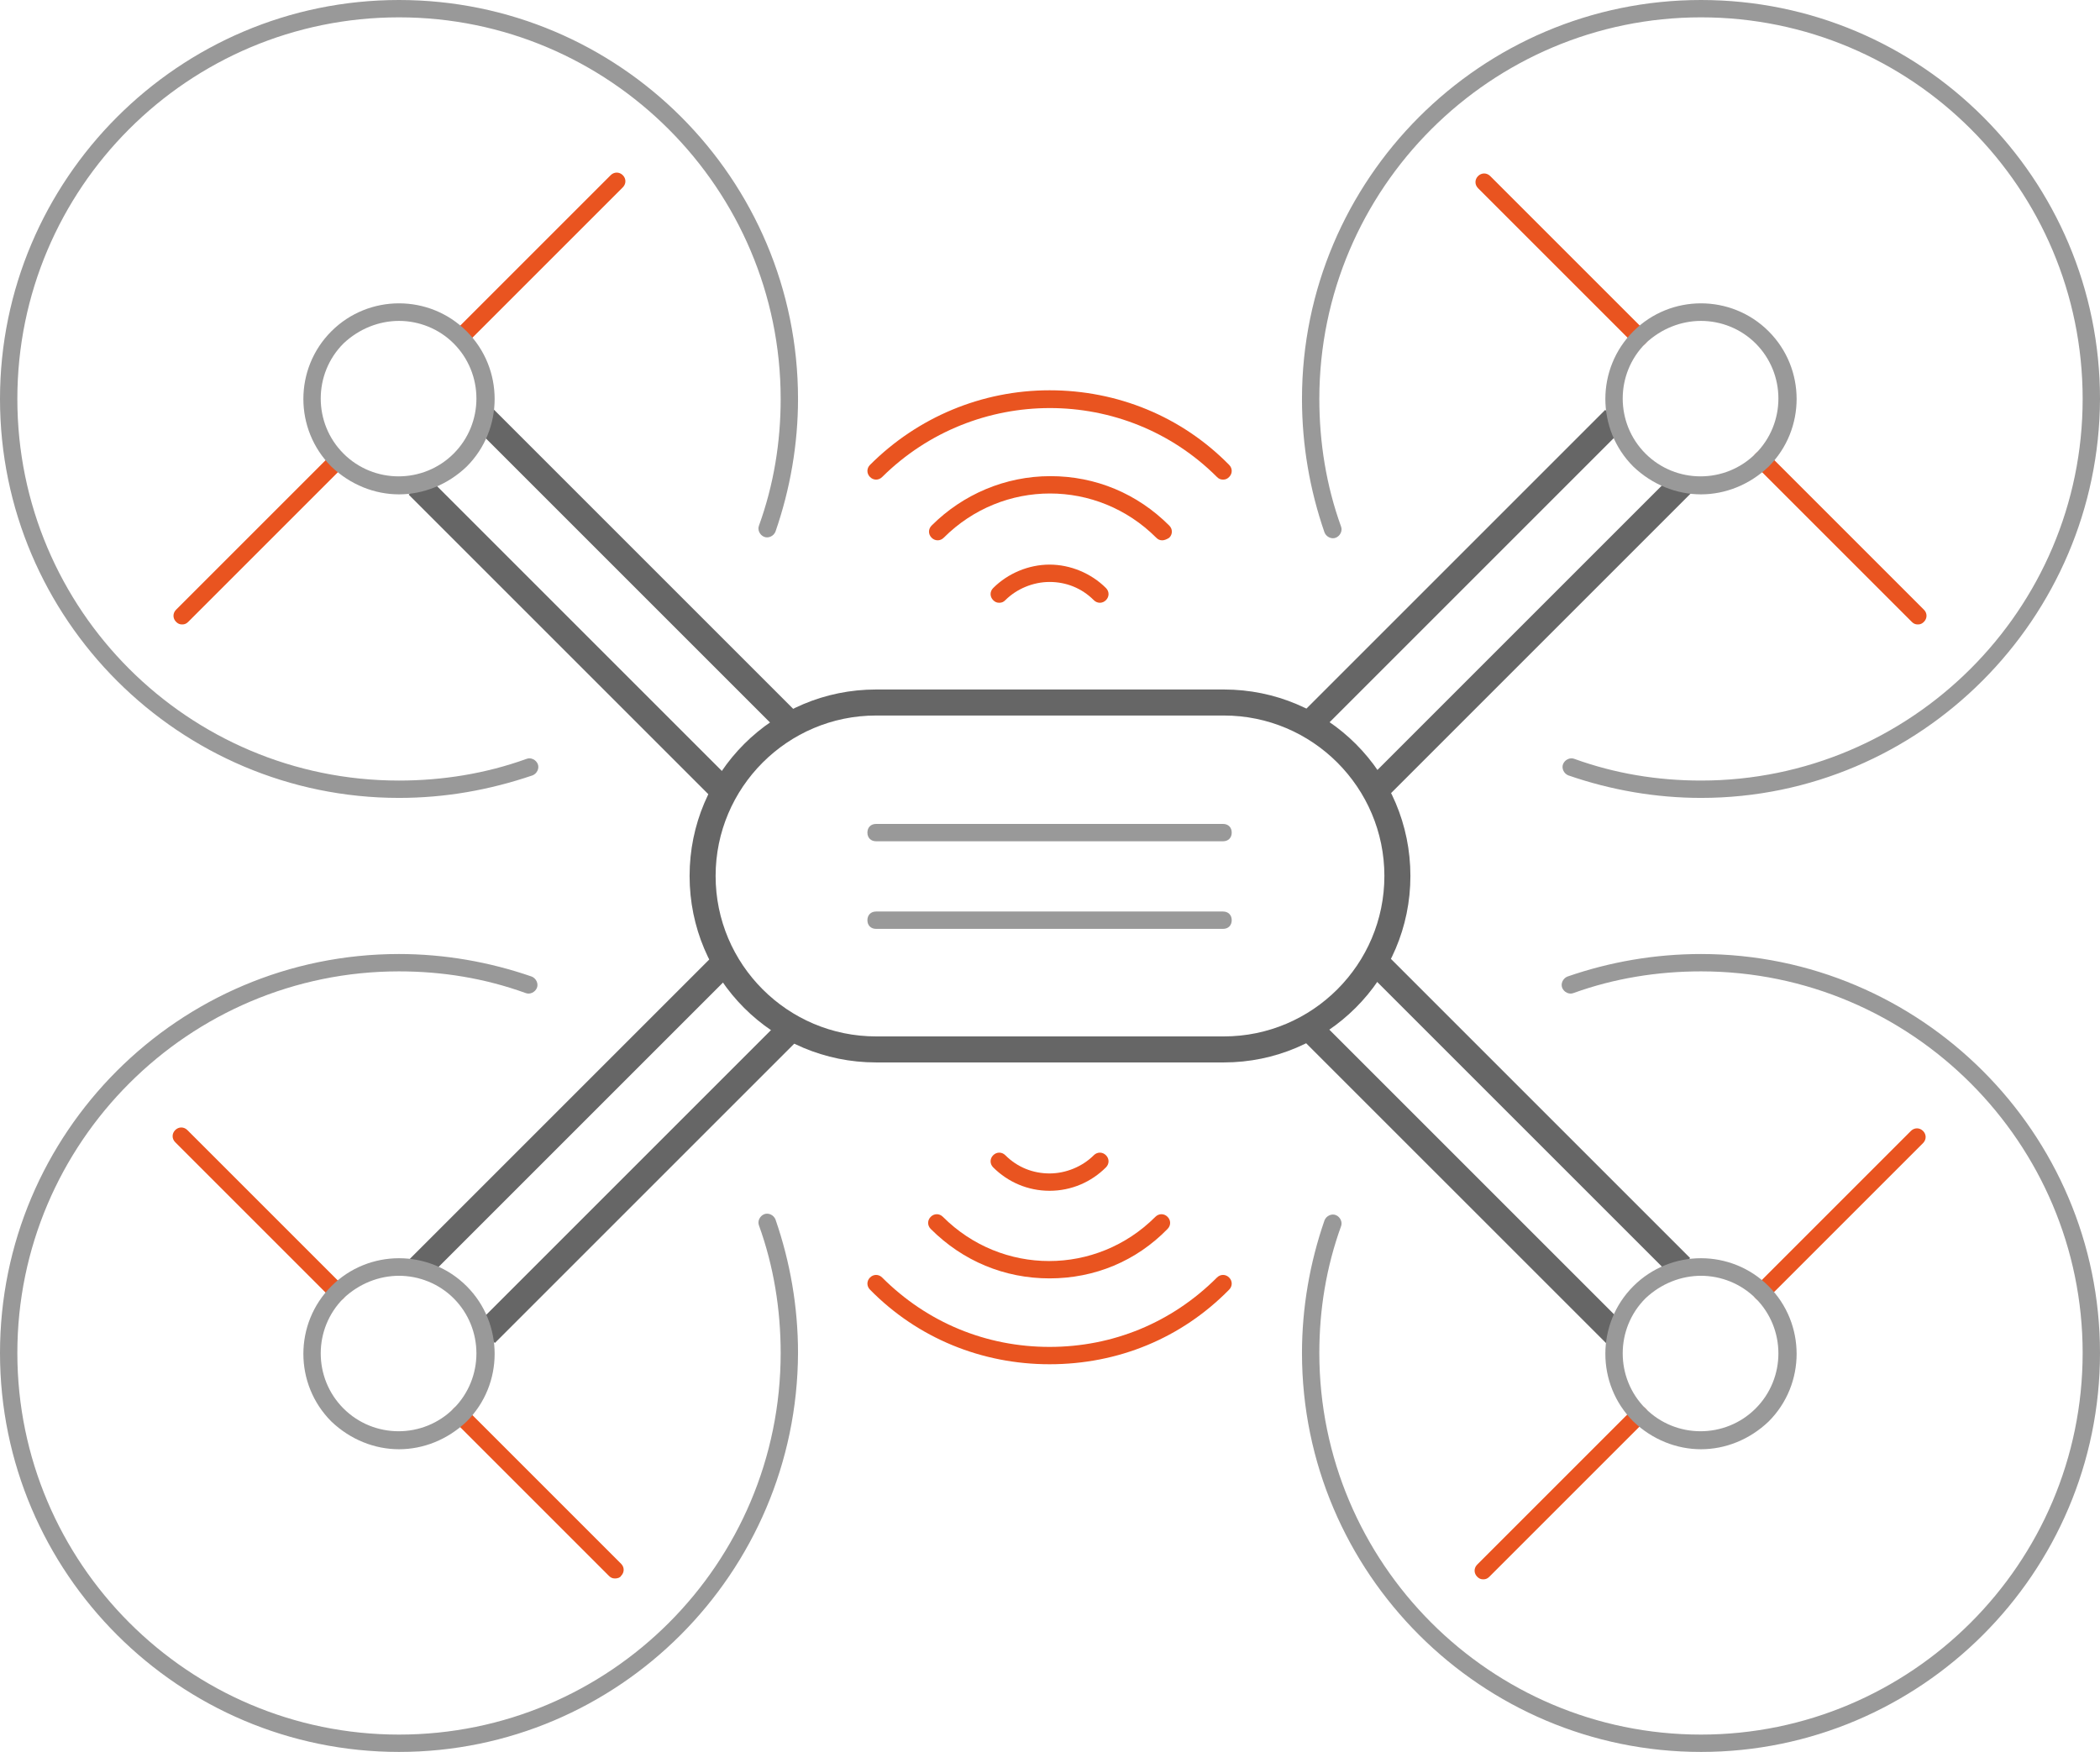 <svg xmlns="http://www.w3.org/2000/svg" xmlns:xlink="http://www.w3.org/1999/xlink" xml:space="preserve" id="Layer_1" x="0" y="0" enable-background="new 0 0 242.1 202" viewBox="0 0 242.1 202"><style>.st0{fill:#999}.st1{fill:#666}.st2{fill:#e95420}</style><g><g><path d="M141 97h-40c-.6 0-1-.4-1-1s.4-1 1-1h40c.6 0 1 .4 1 1s-.4 1-1 1zM141 107.1h-40c-.6 0-1-.4-1-1s.4-1 1-1h40c.6 0 1 .4 1 1s-.4 1-1 1z" class="st0"/></g><g><path d="M141.1 122.5H101c-11.9 0-21.5-9.6-21.5-21.5s9.6-21.5 21.5-21.5h40.1c11.9 0 21.5 9.6 21.5 21.5s-9.7 21.5-21.5 21.5zm-40.1-40c-10.2 0-18.5 8.3-18.5 18.5s8.3 18.5 18.5 18.5h40.1c10.2 0 18.5-8.3 18.5-18.5s-8.3-18.5-18.5-18.5H101z" class="st1"/></g><g><path d="m54.93 152.726 35.214-35.214 2.122 2.122-35.214 35.213zM47.075 145.323l35.355-35.355 2.121 2.121-35.355 35.355z" class="st1"/><g><path d="M46 202c-25.3 0-46-20.6-46-46s20.6-46 46-46c5.2 0 10.4.9 15.3 2.6.5.2.8.8.6 1.3s-.8.8-1.3.6C55.9 112.8 51 112 46 112c-24.2 0-44 19.7-44 44 0 24.2 19.7 44 44 44s44-19.7 44-44c0-5-.8-10-2.5-14.7-.2-.5.1-1.1.6-1.3s1.1.1 1.3.6c1.7 4.9 2.6 10.1 2.6 15.4-.1 25.4-20.7 46-46 46z" class="st0"/><path d="M70.9 182c-.3 0-.5-.1-.7-.3l-17.9-17.9c-.4-.4-.4-1 0-1.4s1-.4 1.4 0l17.9 17.9c.4.4.4 1 0 1.4-.1.2-.4.3-.7.3zM38.9 150c-.3 0-.5-.1-.7-.3l-18-18c-.4-.4-.4-1 0-1.4s1-.4 1.4 0l18 18c.4.4.4 1 0 1.4-.2.2-.4.3-.7.3z" class="st2"/><path d="M46 167.1c-2.8 0-5.6-1.1-7.8-3.2-4.3-4.3-4.3-11.3 0-15.6s11.3-4.3 15.6 0 4.3 11.3 0 15.6c-2.2 2.1-5 3.2-7.8 3.2zm0-20c-2.3 0-4.6.9-6.4 2.6-3.5 3.5-3.5 9.2 0 12.7s9.2 3.5 12.7 0 3.5-9.2 0-12.7c-1.7-1.7-4-2.6-6.3-2.6z" class="st0"/></g></g><g><path d="m157.515 111.964 2.121-2.121 35.214 35.214-2.121 2.12zM149.967 119.676l2.12-2.121 35.356 35.355-2.121 2.12z" class="st1"/><path d="M196.1 202c-25.3 0-46-20.6-46-46 0-5.2.9-10.4 2.6-15.3.2-.5.8-.8 1.3-.6s.8.8.6 1.3c-1.7 4.7-2.5 9.6-2.5 14.6 0 24.2 19.7 44 44 44 24.2 0 44-19.7 44-44 0-24.2-19.7-44-44-44-5 0-10 .8-14.7 2.5-.5.2-1.1-.1-1.3-.6s.1-1.1.6-1.3c4.9-1.7 10.1-2.6 15.4-2.6 25.3 0 46 20.6 46 46s-20.7 46-46 46z" class="st0"/><path d="M203.1 150c-.3 0-.5-.1-.7-.3-.4-.4-.4-1 0-1.4l17.9-17.9c.4-.4 1-.4 1.4 0s.4 1 0 1.4l-17.9 17.9c-.1.2-.4.3-.7.3zM171 182.1c-.3 0-.5-.1-.7-.3-.4-.4-.4-1 0-1.4l18-18c.4-.4 1-.4 1.4 0s.4 1 0 1.4l-18 18c-.2.2-.4.3-.7.3z" class="st2"/><path d="M196.1 167.1c-2.8 0-5.6-1.1-7.8-3.2-4.3-4.3-4.3-11.3 0-15.6s11.3-4.3 15.6 0 4.3 11.3 0 15.6c-2.2 2.1-5 3.2-7.8 3.2zm0-20c-2.3 0-4.6.9-6.4 2.6-3.5 3.5-3.5 9.2 0 12.7s9.2 3.5 12.7 0 3.5-9.2 0-12.7c-1.7-1.7-4-2.6-6.3-2.6z" class="st0"/></g><g><g><path d="m149.842 82.473 35.214-35.214 2.121 2.121-35.213 35.214zM157.557 90.017l35.355-35.355 2.12 2.121-35.354 35.355z" class="st1"/><g><path d="M196.1 92c-5.2 0-10.4-.9-15.3-2.6-.5-.2-.8-.8-.6-1.3s.8-.8 1.3-.6c4.7 1.7 9.6 2.5 14.6 2.5 24.2 0 44-19.7 44-44s-19.7-44-44-44c-24.2 0-44 19.7-44 44 0 5 .8 10 2.5 14.7.2.5-.1 1.1-.6 1.3-.5.2-1.1-.1-1.3-.6-1.7-4.9-2.6-10.1-2.6-15.4 0-25.3 20.6-46 46-46s46 20.6 46 46c-.1 25.3-20.7 46-46 46z" class="st0"/><path d="M189 39.9c-.3 0-.5-.1-.7-.3l-17.9-17.9c-.4-.4-.4-1 0-1.4s1-.4 1.4 0l17.9 17.9c.4.4.4 1 0 1.4-.2.2-.4.3-.7.3zM221.1 72c-.3 0-.5-.1-.7-.3l-18-18c-.4-.4-.4-1 0-1.4s1-.4 1.4 0l18 18c.4.4.4 1 0 1.4-.2.2-.4.3-.7.3z" class="st2"/><path d="M196.1 57c-2.8 0-5.6-1.1-7.8-3.2-4.3-4.3-4.3-11.3 0-15.6s11.3-4.3 15.6 0c4.3 4.3 4.3 11.3 0 15.6-2.2 2.1-5 3.2-7.8 3.2zm0-20c-2.3 0-4.6.9-6.4 2.6-3.5 3.5-3.5 9.2 0 12.7s9.2 3.5 12.7 0 3.5-9.2 0-12.7c-1.7-1.7-4-2.6-6.3-2.6z" class="st0"/></g></g><g><path d="m47.118 57.033 2.122-2.121 35.213 35.214-2.121 2.12zM54.664 49.196l2.121-2.122L92.14 82.43l-2.121 2.122z" class="st1"/><path d="M46 92C20.7 92 0 71.4 0 46 0 20.7 20.6 0 46 0s46 20.6 46 46c0 5.2-.9 10.4-2.6 15.3-.2.5-.8.8-1.3.6-.5-.2-.8-.8-.6-1.3C89.2 55.9 90 51 90 46 90 21.8 70.3 2 46 2S2 21.7 2 46s19.7 44 44 44c5 0 10-.8 14.7-2.5.5-.2 1.1.1 1.3.6s-.1 1.1-.6 1.3C56.4 91.1 51.3 92 46 92z" class="st0"/><path d="M21 72c-.3 0-.5-.1-.7-.3-.4-.4-.4-1 0-1.4l17.9-17.9c.4-.4 1-.4 1.4 0s.4 1 0 1.4L21.7 71.7c-.2.2-.4.3-.7.3zM53.1 39.9c-.3 0-.5-.1-.7-.3-.4-.4-.4-1 0-1.4l18-18c.4-.4 1-.4 1.4 0s.4 1 0 1.4l-18 18c-.2.2-.5.3-.7.3z" class="st2"/><path d="M46 57c-2.8 0-5.6-1.1-7.8-3.2-4.3-4.3-4.3-11.3 0-15.6s11.3-4.3 15.6 0 4.3 11.3 0 15.6c-2.2 2.1-5 3.2-7.8 3.2zm0-20c-2.3 0-4.6.9-6.4 2.6-3.5 3.5-3.5 9.2 0 12.7s9.2 3.5 12.7 0 3.5-9.2 0-12.7c-1.7-1.7-4-2.6-6.3-2.6z" class="st0"/></g></g><g><g><path d="M141 55.3c-.3 0-.5-.1-.7-.3-10.6-10.6-27.9-10.6-38.6 0-.4.4-1 .4-1.4 0s-.4-1 0-1.4c5.5-5.5 12.9-8.6 20.7-8.6s15.2 3 20.7 8.6c.4.4.4 1 0 1.4-.2.2-.4.3-.7.3z" class="st2"/></g><g><path d="M134 62.3c-.3 0-.5-.1-.7-.3-6.8-6.8-17.7-6.8-24.5 0-.4.4-1 .4-1.4 0s-.4-1 0-1.4c3.6-3.6 8.5-5.7 13.7-5.7s10 2 13.7 5.7c.4.4.4 1 0 1.4-.3.2-.6.3-.8.3z" class="st2"/></g><g><path d="M115.2 69.5c-.3 0-.5-.1-.7-.3-.4-.4-.4-1 0-1.4 1.7-1.7 4.1-2.7 6.5-2.7s4.8 1 6.5 2.7c.4.4.4 1 0 1.4s-1 .4-1.4 0c-1.4-1.4-3.2-2.1-5.1-2.1s-3.8.8-5.1 2.1c-.2.2-.4.3-.7.3z" class="st2"/></g></g><g><g><path d="M121 157.3c-7.8 0-15.2-3-20.7-8.6-.4-.4-.4-1 0-1.4s1-.4 1.4 0c5.2 5.2 12 8 19.3 8s14.1-2.8 19.3-8c.4-.4 1-.4 1.4 0s.4 1 0 1.4c-5.5 5.6-12.8 8.6-20.7 8.6z" class="st2"/></g><g><path d="M121 147.4c-5.2 0-10-2-13.7-5.7-.4-.4-.4-1 0-1.4s1-.4 1.4 0c6.8 6.8 17.7 6.8 24.5 0 .4-.4 1-.4 1.4 0s.4 1 0 1.4c-3.6 3.7-8.4 5.7-13.6 5.7z" class="st2"/></g><g><path d="M121 137.3c-2.5 0-4.8-1-6.5-2.7-.4-.4-.4-1 0-1.4s1-.4 1.4 0c1.4 1.4 3.2 2.1 5.1 2.1s3.8-.8 5.1-2.1c.4-.4 1-.4 1.4 0s.4 1 0 1.4c-1.7 1.7-4 2.7-6.5 2.7z" class="st2"/></g></g></g></svg>